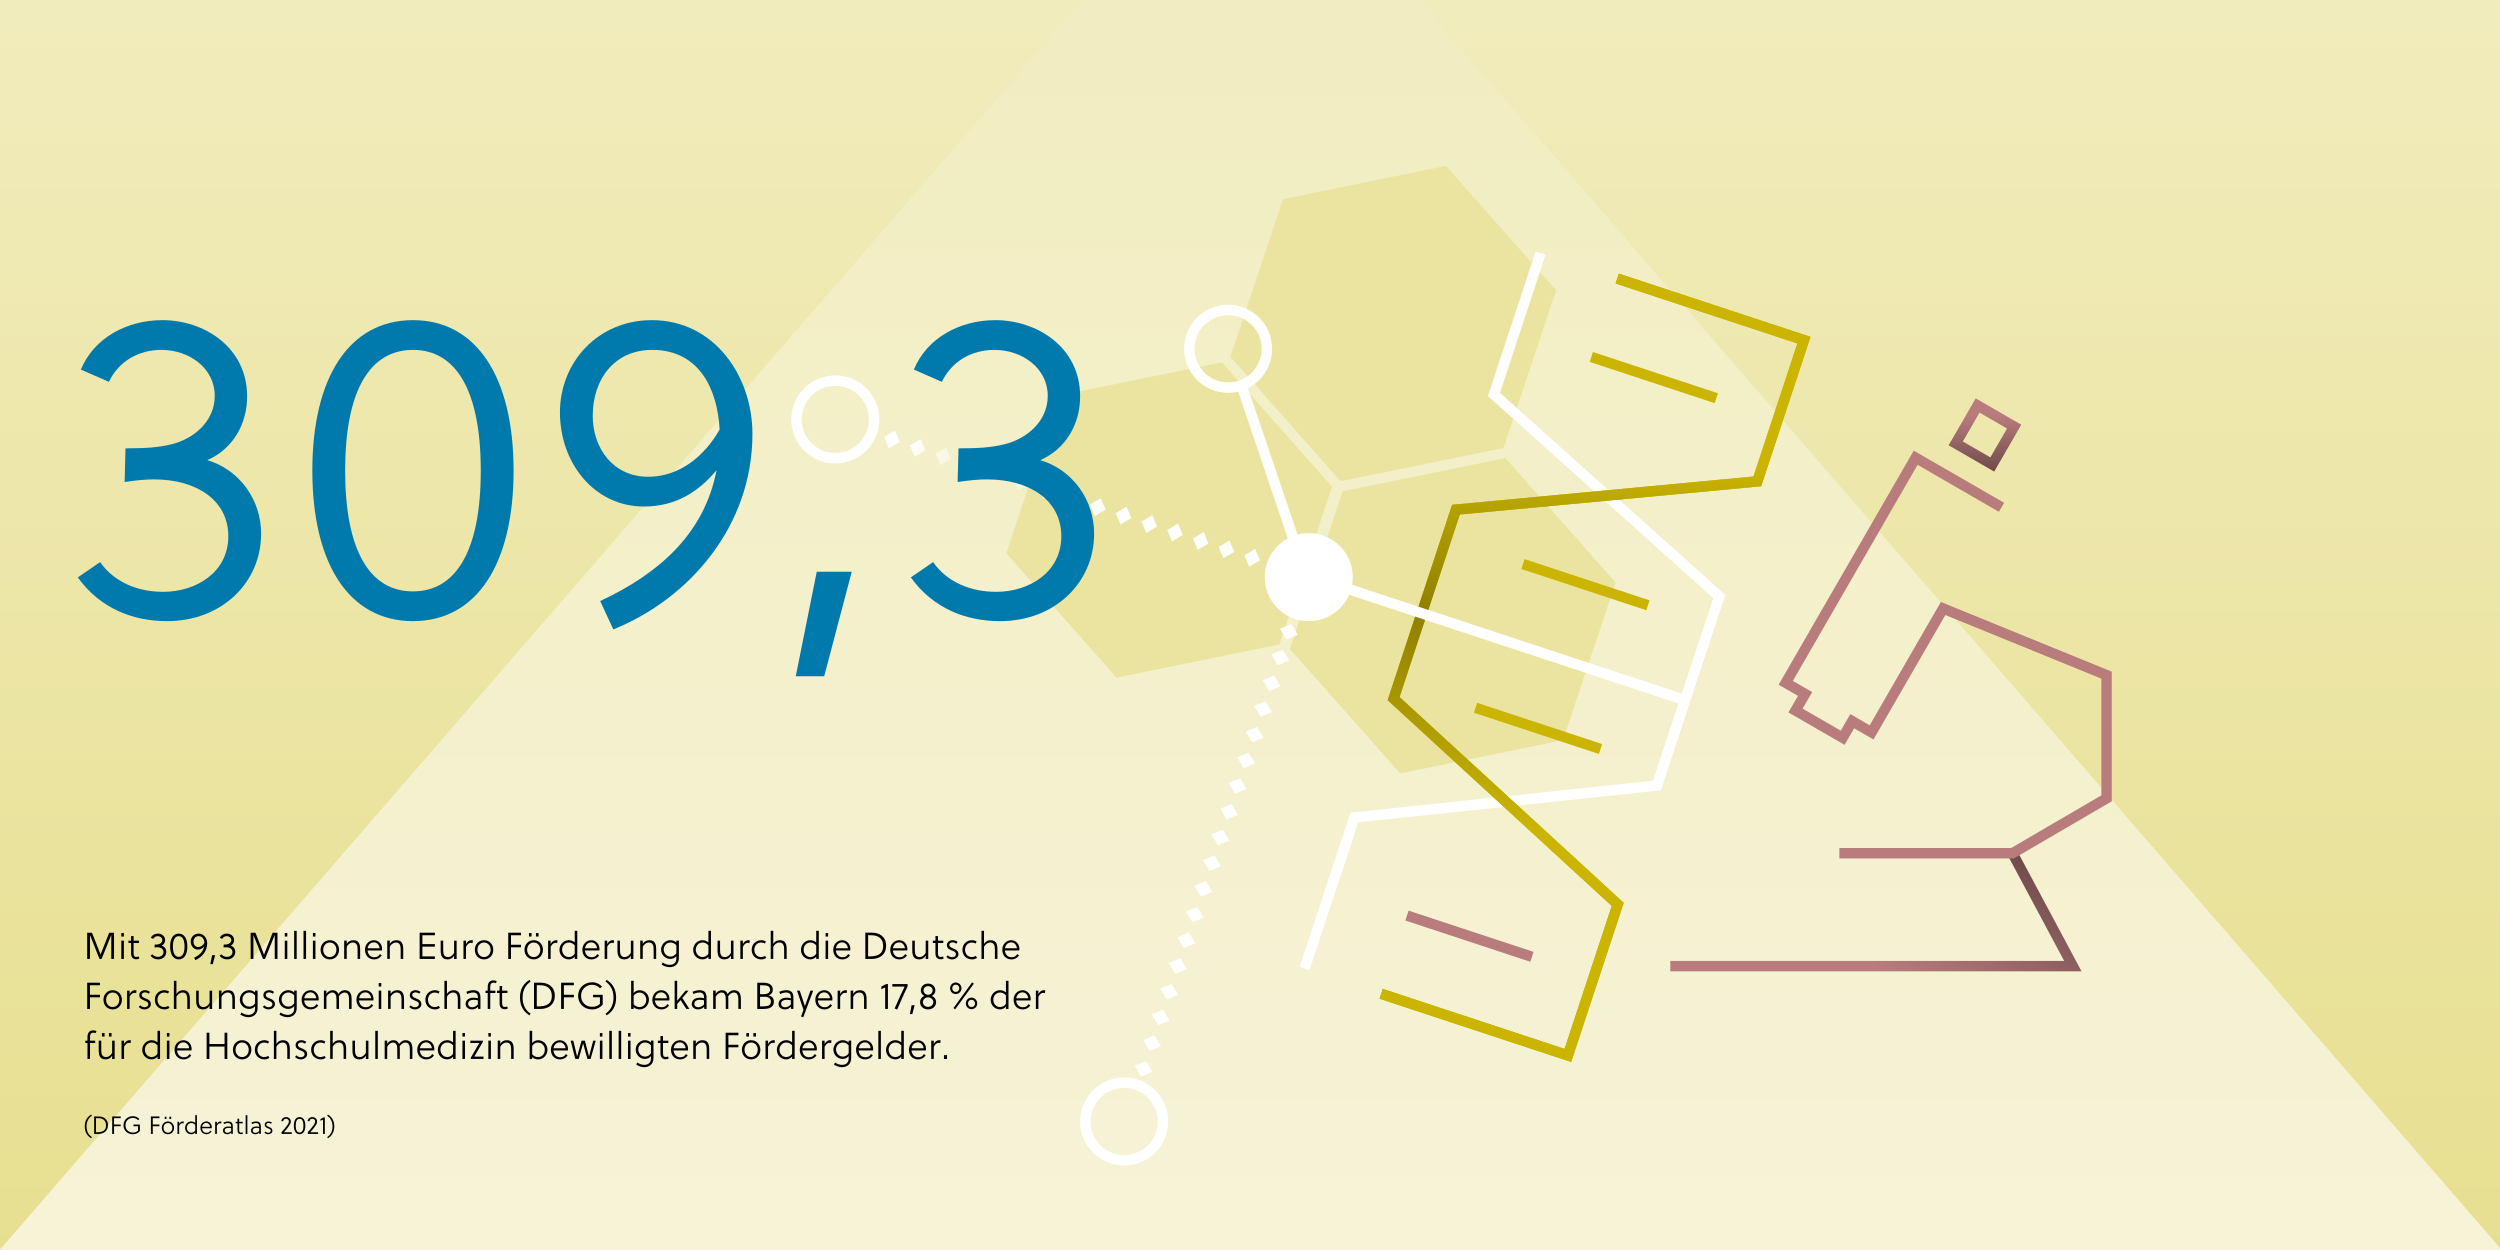 <?xml version="1.0" encoding="UTF-8"?>
<svg xmlns="http://www.w3.org/2000/svg" xmlns:xlink="http://www.w3.org/1999/xlink" viewBox="0 0 1200 600">
  <rect x="0" y="0" width="1200" height="600" fill="#333333" stroke="none"/>
  <defs>
    <style>
      .cls-1, .cls-2, .cls-3, .cls-4, .cls-5, .cls-6, .cls-7, .cls-8 {
        fill: none;
      }

      .cls-9, .cls-10 {
        fill: #fff;
      }

      .cls-9, .cls-2 {
        stroke: #fff;
      }

      .cls-9, .cls-2, .cls-3, .cls-4, .cls-5, .cls-6, .cls-7, .cls-8 {
        stroke-miterlimit: 10;
        stroke-width: 5px;
      }

      .cls-11, .cls-12 {
        clip-rule: evenodd;
      }

      .cls-11, .cls-13, .cls-14 {
        fill: #b97c7d;
      }

      .cls-12, .cls-15, .cls-16 {
        fill: #6f4a4b;
      }

      .cls-17 {
        clip-path: url(#clippath);
      }

      .cls-18 {
        fill: url(#Unbenannter_Verlauf_63-3);
      }

      .cls-19 {
        fill: url(#Unbenannter_Verlauf_63-2);
      }

      .cls-20 {
        fill: #007aac;
      }

      .cls-21 {
        fill: #ebe4a1;
      }

      .cls-3 {
        stroke: #b97c7d;
      }

      .cls-4 {
        stroke: #cbb500;
      }

      .cls-22 {
        clip-path: url(#clippath-1);
      }

      .cls-23 {
        clip-path: url(#clippath-3);
      }

      .cls-24 {
        clip-path: url(#clippath-2);
      }

      .cls-25 {
        clip-path: url(#clippath-7);
      }

      .cls-26 {
        clip-path: url(#clippath-5);
      }

      .cls-27 {
        clip-path: url(#clippath-9);
      }

      .cls-28 {
        clip-path: url(#clippath-13);
      }

      .cls-29 {
        clip-path: url(#clippath-15);
      }

      .cls-30 {
        clip-path: url(#clippath-17);
      }

      .cls-31 {
        clip-path: url(#clippath-11);
      }

      .cls-5 {
        stroke: url(#Unbenannter_Verlauf_30);
      }

      .cls-6 {
        stroke: url(#Unbenannter_Verlauf_28);
      }

      .cls-7 {
        stroke: url(#Unbenannter_Verlauf_29);
      }

      .cls-32 {
        fill: url(#Unbenannter_Verlauf_52);
      }

      .cls-33 {
        fill: url(#Unbenannter_Verlauf_63);
      }

      .cls-16, .cls-14 {
        fill-rule: evenodd;
      }

      .cls-34 {
        fill: url(#Unbenannter_Verlauf_6);
      }

      .cls-8 {
        stroke: url(#Unbenannter_Verlauf_28-2);
      }
    </style>
    <linearGradient id="Unbenannter_Verlauf_52" data-name="Unbenannter Verlauf 52" x1="600" y1="0" x2="600" y2="600" gradientUnits="userSpaceOnUse">
      <stop offset="0" stop-color="#f1ecbc"/>
      <stop offset="1" stop-color="#e7df90"/>
    </linearGradient>
    <clipPath id="clippath">
      <rect class="cls-1" width="1200" height="600"/>
    </clipPath>
    <linearGradient id="Unbenannter_Verlauf_63" data-name="Unbenannter Verlauf 63" x1="589.7" y1="2534.21" x2="589.7" y2="-93.15" gradientUnits="userSpaceOnUse">
      <stop offset=".73" stop-color="#f6f3d8"/>
      <stop offset="1" stop-color="#f1ecbc"/>
    </linearGradient>
    <clipPath id="clippath-1">
      <rect class="cls-1" x="-1231.65" y="3.66" width="1200" height="600"/>
    </clipPath>
    <linearGradient id="Unbenannter_Verlauf_63-2" data-name="Unbenannter Verlauf 63" x1="-656.2" y1="2518.44" x2="-656.2" y2="-108.92" xlink:href="#Unbenannter_Verlauf_63"/>
    <clipPath id="clippath-2">
      <rect class="cls-1" x="1237.03" y="3.78" width="1200" height="600"/>
    </clipPath>
    <linearGradient id="Unbenannter_Verlauf_63-3" data-name="Unbenannter Verlauf 63" x1="1826.73" y1="2537.99" x2="1826.73" y2="-89.37" xlink:href="#Unbenannter_Verlauf_63"/>
    <linearGradient id="Unbenannter_Verlauf_29" data-name="Unbenannter Verlauf 29" x1="874.7" y1="508.36" x2="941.37" y2="392.88" gradientUnits="userSpaceOnUse">
      <stop offset=".38" stop-color="#b97c7d"/>
      <stop offset="1" stop-color="#6f4a4b"/>
    </linearGradient>
    <linearGradient id="Unbenannter_Verlauf_30" data-name="Unbenannter Verlauf 30" x1="952.78" y1="191.23" x2="952.78" y2="226.38" gradientTransform="translate(1882.31 -86.75) rotate(150)" gradientUnits="userSpaceOnUse">
      <stop offset=".23" stop-color="#b97c7d"/>
      <stop offset="1" stop-color="#6f4a4b"/>
    </linearGradient>
    <linearGradient id="Unbenannter_Verlauf_28" data-name="Unbenannter Verlauf 28" x1="633.91" y1="515.31" x2="633.91" y2="304.39" gradientTransform="translate(118.85 -52.91) rotate(4.14)" gradientUnits="userSpaceOnUse">
      <stop offset=".52" stop-color="#cbb500"/>
      <stop offset="1" stop-color="#8e7f00"/>
    </linearGradient>
    <linearGradient id="Unbenannter_Verlauf_28-2" data-name="Unbenannter Verlauf 28" x1="674.34" y1="136.2" x2="674.34" y2="305.61" xlink:href="#Unbenannter_Verlauf_28"/>
    <clipPath id="clippath-3">
      <path class="cls-12" d="m-2221.37,10303.5c0,3.87-3.15,7.02-7.02,7.02s-7.03-3.15-7.03-7.02,3.15-7.03,7.03-7.03,7.02,3.15,7.02,7.03"/>
    </clipPath>
    <clipPath id="clippath-5">
      <path class="cls-11" d="m-2258.63,10303.5c0,3.87-3.15,7.02-7.02,7.02s-7.03-3.15-7.03-7.02,3.15-7.03,7.03-7.03,7.02,3.15,7.02,7.03"/>
    </clipPath>
    <clipPath id="clippath-7">
      <path class="cls-12" d="m-2379.77,10431.82c0,3.87-3.15,7.02-7.02,7.02s-7.03-3.15-7.03-7.02,3.15-7.03,7.03-7.03,7.02,3.15,7.02,7.03"/>
    </clipPath>
    <clipPath id="clippath-9">
      <path class="cls-11" d="m-2417.03,10431.82c0,3.87-3.15,7.02-7.02,7.02s-7.03-3.15-7.03-7.02,3.15-7.03,7.03-7.03,7.02,3.15,7.02,7.03"/>
    </clipPath>
    <clipPath id="clippath-11">
      <path class="cls-12" d="m1949.05,454.09c0,3.3-2.68,5.98-5.98,5.98s-5.98-2.68-5.98-5.98,2.68-5.98,5.98-5.98,5.98,2.68,5.98,5.98"/>
    </clipPath>
    <clipPath id="clippath-13">
      <path class="cls-11" d="m1917.32,454.09c0,3.3-2.68,5.98-5.98,5.98s-5.98-2.68-5.98-5.98,2.68-5.98,5.98-5.98,5.98,2.68,5.98,5.98"/>
    </clipPath>
    <clipPath id="clippath-15">
      <path class="cls-12" d="m-695.33,254.03c0,2.96-2.4,5.36-5.36,5.36s-5.37-2.4-5.37-5.36,2.41-5.36,5.37-5.36,5.36,2.4,5.36,5.36"/>
    </clipPath>
    <clipPath id="clippath-17">
      <path class="cls-11" d="m-723.78,254.03c0,2.96-2.4,5.36-5.36,5.36s-5.37-2.4-5.37-5.36,2.41-5.36,5.37-5.36,5.36,2.4,5.36,5.36"/>
    </clipPath>
    <linearGradient id="Unbenannter_Verlauf_6" data-name="Unbenannter Verlauf 6" x1="424.42" y1="239.37" x2="604.76" y2="239.37" gradientUnits="userSpaceOnUse">
      <stop offset=".06" stop-color="#fff"/>
      <stop offset=".27" stop-color="#fff" stop-opacity="0"/>
      <stop offset=".49" stop-color="#fff"/>
    </linearGradient>
  </defs>
  <g id="Ebene_4" data-name="Ebene 4">
    <rect class="cls-32" width="1200" height="600"/>
    <g class="cls-17">
      <polygon class="cls-33" points="1727.82 1208.23 600.35 -93.15 -548.41 1232.79 579.06 2534.21 1727.82 1208.23"/>
    </g>
    <g class="cls-22">
      <polygon class="cls-19" points="481.92 1192.46 -645.55 -108.92 -1794.31 1217.02 -666.84 2518.44 481.92 1192.46"/>
    </g>
    <g class="cls-24">
      <polygon class="cls-18" points="2964.85 1212.01 1837.38 -89.37 688.61 1236.57 1816.08 2537.99 2964.85 1212.01"/>
    </g>
  </g>
  <g id="Hintergrund">
    <polygon class="cls-21" points="722.61 219.88 644.42 235.82 619.14 311.51 672.04 371.25 750.23 355.3 775.51 279.62 722.61 219.88"/>
    <polygon class="cls-21" points="694.06 79.6 615.87 95.55 590.59 171.24 643.49 230.98 721.68 215.03 746.96 139.34 694.06 79.6"/>
    <polygon class="cls-21" points="586.5 173.91 508.31 189.85 483.03 265.54 535.93 325.28 614.12 309.33 639.4 233.65 586.5 173.91"/>
  </g>
  <g id="Illu">
    <polyline class="cls-2" points="739.47 121.56 717.1 189.35 825.27 286.35 795.34 377.05 650.1 392.39 626.17 464.89"/>
    <polyline class="cls-4" points="776.25 133.7 865.89 163.28 843.51 231.07 698.86 244.63 668.93 335.34 776.51 434.1 752.58 506.61 662.94 477.03"/>
    <line class="cls-4" x1="823.82" y1="191.14" x2="763.83" y2="171.34"/>
    <line class="cls-3" x1="735.33" y1="459.28" x2="675.34" y2="439.48"/>
    <line class="cls-4" x1="791.01" y1="290.55" x2="731.02" y2="270.75"/>
    <line class="cls-4" x1="768.25" y1="359.53" x2="708.25" y2="339.74"/>
    <polyline class="cls-7" points="966 409.55 994.98 463.75 801.75 463.75"/>
    <rect class="cls-5" x="942.65" y="198.31" width="20.26" height="21" transform="translate(1673.5 866.02) rotate(-150)"/>
    <polyline class="cls-3" points="882.9 409.55 966 409.55 1011.16 383.19 1011.16 324.08 932.69 292.08 898.36 351.54 889.07 346.18 884.49 354.12 861.85 341.06 866.44 333.11 857.15 327.75 919.52 219.72 960.73 243.51"/>
    <polyline class="cls-6" points="682.65 293.73 668.93 335.34 776.51 434.1 752.58 506.61 662.94 477.03"/>
    <polyline class="cls-8" points="776.25 133.7 865.89 163.28 843.51 231.07 698.86 244.63 682.65 293.73"/>
    <line class="cls-2" x1="809.82" y1="336.41" x2="627.3" y2="276.17"/>
    <circle class="cls-2" cx="400.94" cy="201.33" r="18.63"/>
    <circle class="cls-2" cx="589.49" cy="167.42" r="18.63"/>
    <circle class="cls-2" cx="539.61" cy="538.31" r="18.63"/>
    <circle class="cls-9" cx="628.2" cy="277.04" r="18.63"/>
    <line class="cls-2" x1="626.41" y1="275.07" x2="595.91" y2="184.86"/>
    <g>
      <g>
        <path class="cls-16" d="m-2221.37,10303.5c0,3.87-3.15,7.02-7.02,7.02s-7.03-3.15-7.03-7.02,3.15-7.03,7.03-7.03,7.02,3.15,7.02,7.03"/>
        <g class="cls-23">
          <rect class="cls-15" x="-3602.15" y="-5034.71" width="4570.76" height="20631.91"/>
        </g>
      </g>
      <g>
        <path class="cls-14" d="m-2258.63,10303.5c0,3.87-3.15,7.02-7.02,7.02s-7.03-3.15-7.03-7.02,3.15-7.03,7.03-7.03,7.02,3.15,7.02,7.03"/>
        <g class="cls-26">
          <rect class="cls-13" x="-3639.41" y="-5034.71" width="4570.76" height="20631.91"/>
        </g>
      </g>
    </g>
    <g>
      <g>
        <path class="cls-16" d="m-2379.77,10431.82c0,3.87-3.15,7.02-7.02,7.02s-7.03-3.15-7.03-7.02,3.15-7.03,7.03-7.03,7.02,3.15,7.02,7.03"/>
        <g class="cls-25">
          <rect class="cls-15" x="-3760.55" y="-4906.39" width="4570.76" height="20631.91"/>
        </g>
      </g>
      <g>
        <path class="cls-14" d="m-2417.03,10431.82c0,3.87-3.15,7.02-7.02,7.02s-7.03-3.15-7.03-7.02,3.15-7.03,7.03-7.03,7.02,3.15,7.02,7.03"/>
        <g class="cls-27">
          <rect class="cls-13" x="-3797.81" y="-4906.39" width="4570.76" height="20631.91"/>
        </g>
      </g>
    </g>
    <g>
      <g>
        <path class="cls-16" d="m1949.05,454.09c0,3.3-2.68,5.98-5.98,5.98s-5.98-2.68-5.98-5.98,2.68-5.98,5.98-5.98,5.98,2.68,5.98,5.98"/>
        <g class="cls-31">
          <rect class="cls-15" x="773.25" y="-12607.12" width="3892.22" height="17569.05"/>
        </g>
      </g>
      <g>
        <path class="cls-14" d="m1917.32,454.09c0,3.3-2.68,5.98-5.98,5.98s-5.98-2.68-5.98-5.98,2.68-5.98,5.98-5.98,5.98,2.68,5.98,5.98"/>
        <g class="cls-28">
          <rect class="cls-13" x="741.52" y="-12607.12" width="3892.22" height="17569.05"/>
        </g>
      </g>
    </g>
    <g>
      <path class="cls-16" d="m-695.33,254.03c0,2.96-2.4,5.36-5.36,5.36s-5.37-2.4-5.37-5.36,2.41-5.36,5.37-5.36,5.36,2.4,5.36,5.36"/>
      <g class="cls-29">
        <rect class="cls-15" x="-1749.49" y="-11455.89" width="3489.54" height="15751.38"/>
      </g>
    </g>
    <g>
      <path class="cls-14" d="m-723.78,254.03c0,2.96-2.4,5.36-5.36,5.36s-5.37-2.4-5.37-5.36,2.41-5.36,5.37-5.36,5.36,2.4,5.36,5.36"/>
      <g class="cls-30">
        <rect class="cls-13" x="-1777.93" y="-11455.89" width="3489.54" height="15751.38"/>
      </g>
    </g>
  </g>
  <g id="Illu2">
    <path class="cls-34" d="m599.61,272.03l-2.28-5.44,5.16-3.09,2.28,5.44-5.16,3.09Zm-7.19-7.14l-2.28-5.44-5.16,3.09,2.28,5.44,5.16-3.09Zm-12.35-4.06l-2.28-5.44-5.16,3.09,2.28,5.44,5.16-3.09Zm-12.35-4.06l-2.28-5.44-5.16,3.09,2.28,5.44,5.16-3.09Zm-12.35-4.06l-2.28-5.44-5.16,3.09,2.28,5.44,5.16-3.09Zm-12.35-4.06l-2.28-5.44-5.16,3.09,2.28,5.44,5.16-3.09Zm-12.35-4.06l-2.28-5.44-5.16,3.09,2.28,5.44,5.16-3.09Zm-12.35-4.06l-2.28-5.44-5.16,3.09,2.28,5.44,5.16-3.09Zm-12.35-4.06l-2.28-5.44-5.16,3.09,2.28,5.44,5.16-3.09Zm-12.35-4.06l-2.28-5.44-5.16,3.09,2.28,5.44,5.16-3.09Zm-12.35-4.06l-2.28-5.44-5.16,3.09,2.28,5.44,5.16-3.09Zm-12.35-4.06l-2.28-5.44-5.16,3.09,2.28,5.44,5.16-3.09Zm-12.35-4.06l-2.28-5.44-5.16,3.09,2.28,5.44,5.16-3.09Zm-12.35-4.06l-2.28-5.44-5.16,3.09,2.28,5.44,5.16-3.09Zm-12.35-4.06l-2.28-5.44-5.16,3.09,2.28,5.44,5.16-3.09Z"/>
    <path class="cls-10" d="m622.88,304.72l-5.45,2.26-3.07-5.17,5.45-2.26,3.07,5.17Zm-7.17,7.17l-5.45,2.26,3.07,5.17,5.45-2.26-3.07-5.17Zm-4.1,12.34l-5.45,2.26,3.07,5.17,5.45-2.26-3.07-5.17Zm-4.1,12.34l-5.45,2.26,3.07,5.17,5.45-2.26-3.07-5.17Zm-4.1,12.34l-5.45,2.26,3.07,5.17,5.45-2.26-3.07-5.17Zm-4.1,12.34l-5.45,2.26,3.07,5.17,5.45-2.26-3.07-5.17Zm-4.1,12.34l-5.45,2.26,3.07,5.17,5.45-2.26-3.07-5.17Zm-4.1,12.34l-5.45,2.26,3.07,5.17,5.45-2.26-3.07-5.17Zm-4.1,12.34l-5.45,2.26,3.07,5.17,5.45-2.26-3.07-5.17Zm-4.1,12.34l-5.45,2.26,3.07,5.17,5.45-2.26-3.07-5.17Zm-4.1,12.34l-5.45,2.26,3.07,5.17,5.45-2.26-3.07-5.17Zm-4.1,12.34l-5.45,2.26,3.07,5.17,5.45-2.26-3.07-5.17Zm-4.1,12.34l-5.45,2.26,3.07,5.17,5.45-2.26-3.07-5.17Zm-4.1,12.34l-5.45,2.26,3.07,5.17,5.45-2.26-3.07-5.17Zm-4.1,12.34l-5.45,2.26,3.07,5.17,5.45-2.26-3.07-5.17Zm-4.1,12.34l-5.45,2.26,3.07,5.17,5.45-2.26-3.07-5.17Zm-4.1,12.34l-5.45,2.26,3.07,5.17,5.45-2.26-3.07-5.17Zm-4.1,12.34l-5.45,2.26,3.07,5.17,5.45-2.26-3.07-5.17Z"/>
  </g>
  <g id="Text">
    <g>
      <path d="m54.74,460.3h-1.33v-11.52l-4.65,11.52h-.99l-4.59-11.49v11.49h-1.33v-12.6h2.3l4.12,10.48,4.14-10.48h2.32v12.6Z"/>
      <path d="m58.23,449.55v-1.69h1.22v1.69h-1.22Zm0,10.75v-8.79h1.22v8.79h-1.22Z"/>
      <path d="m64.13,452.63v4.84c0,1.58.54,1.87,1.35,1.87.32,0,.68-.09,1.08-.23l.31.97c-.4.22-.88.38-1.4.38-1.71,0-2.56-1.03-2.56-2.84v-4.99h-1.24v-1.12h1.24v-2.2h1.22v2.2h2.56v1.12h-2.56Z"/>
      <path d="m74.25,453.4c.86,0,1.33-.04,1.87-.16.92-.22,1.8-.94,1.8-2,0-1.13-1.04-1.89-2.2-1.89-.92,0-1.75.45-2.16,1.31l-1.15-.5c.54-1.31,1.91-2.04,3.35-2.04,1.75,0,3.49,1.13,3.49,3.13,0,1.1-.54,2.14-1.64,2.63,1.33.4,2.21,1.64,2.21,3.03,0,2.02-1.62,3.6-3.87,3.6-1.4,0-2.75-.52-3.67-1.8l.92-.63c.58.83,1.55,1.22,2.59,1.22,1.37,0,2.68-.81,2.68-2.29s-1.3-2.34-3.06-2.34c-.36,0-.72.04-1.21.11l.04-1.39Z"/>
      <path d="m89.93,454.32c0,3.83-1.51,6.19-4.14,6.19s-4.14-2.36-4.14-6.19,1.51-6.19,4.14-6.19,4.14,2.36,4.14,6.19Zm-6.93,0c0,3.31,1.03,4.97,2.79,4.97s2.79-1.66,2.79-4.97-1.03-4.97-2.79-4.97-2.79,1.66-2.79,4.97Z"/>
      <path d="m97.99,454.3c-.74.88-1.67,1.5-2.99,1.5-2.05,0-3.46-1.8-3.46-3.87s1.57-3.8,3.78-3.8c2.57,0,4.14,2.3,4.14,4.68,0,3.78-2.57,6.77-5.73,8.05l-.54-1.17c2.43-1.13,4.29-2.77,4.79-5.38Zm-2.65-4.95c-1.53,0-2.45,1.17-2.45,2.72,0,1.31.83,2.5,2.29,2.5,1.26,0,2.3-.83,2.94-1.94-.09-1.67-.85-3.28-2.77-3.28Z"/>
      <path d="m102.13,462.78h-1.17l.86-4.3h1.44l-1.13,4.3Z"/>
      <path d="m107.37,453.4c.86,0,1.33-.04,1.87-.16.92-.22,1.8-.94,1.8-2,0-1.13-1.04-1.89-2.2-1.89-.92,0-1.75.45-2.16,1.31l-1.15-.5c.54-1.31,1.91-2.04,3.35-2.04,1.75,0,3.49,1.13,3.49,3.13,0,1.1-.54,2.14-1.64,2.63,1.33.4,2.21,1.64,2.21,3.03,0,2.02-1.62,3.6-3.87,3.6-1.4,0-2.75-.52-3.67-1.8l.92-.63c.58.83,1.55,1.22,2.59,1.22,1.37,0,2.68-.81,2.68-2.29s-1.3-2.34-3.06-2.34c-.36,0-.72.04-1.21.11l.04-1.39Z"/>
      <path d="m133.2,460.3h-1.33v-11.52l-4.65,11.52h-.99l-4.59-11.49v11.49h-1.33v-12.6h2.3l4.12,10.48,4.14-10.48h2.32v12.6Z"/>
      <path d="m136.69,449.55v-1.69h1.22v1.69h-1.22Zm0,10.75v-8.79h1.22v8.79h-1.22Z"/>
      <path d="m142.41,460.3h-1.22v-13.5h1.22v13.5Z"/>
      <path d="m146.91,460.3h-1.22v-13.5h1.22v13.5Z"/>
      <path d="m150.19,449.55v-1.69h1.22v1.69h-1.22Zm0,10.75v-8.79h1.22v8.79h-1.22Z"/>
      <path d="m162.74,455.9c0,2.56-1.82,4.61-4.43,4.61s-4.43-2.05-4.43-4.61,1.82-4.61,4.43-4.61,4.43,2.05,4.43,4.61Zm-4.43-3.49c-1.96,0-3.17,1.66-3.17,3.49s1.21,3.49,3.17,3.49,3.17-1.66,3.17-3.49-1.21-3.49-3.17-3.49Z"/>
      <path d="m166.43,451.51v1.55c.7-1.17,1.78-1.76,3.13-1.76,2.5,0,3.31,1.6,3.31,4.25v4.75h-1.22v-4.56c0-1.66-.31-3.33-2.27-3.33-1.31,0-2.38.94-2.95,2.05v5.83h-1.22v-8.79h1.22Z"/>
      <path d="m176.43,456.21c.11,1.69,1.22,3.26,3.13,3.26,1.17,0,2.16-.32,2.79-1.51l.86.56c-.7,1.31-2.23,2-3.57,2-2.88,0-4.45-2.09-4.45-4.66s1.91-4.56,4.3-4.56c2.27,0,3.91,1.93,3.91,4.11,0,.29-.04.65-.05.81h-6.93Zm3.08-3.87c-1.69,0-2.79,1.19-3.04,2.83h5.74c-.07-1.48-1.21-2.83-2.7-2.83Z"/>
      <path d="m187.11,451.51v1.55c.7-1.17,1.78-1.76,3.13-1.76,2.5,0,3.31,1.6,3.31,4.25v4.75h-1.22v-4.56c0-1.66-.31-3.33-2.27-3.33-1.31,0-2.38.94-2.95,2.05v5.83h-1.22v-8.79h1.22Z"/>
      <path d="m201.42,460.3v-12.6h7.33v1.22h-6v4.25h6v1.22h-6v4.68h6v1.22h-7.33Z"/>
      <path d="m217.96,460.3v-1.55c-.7,1.17-1.78,1.76-3.13,1.76-2.5,0-3.31-1.6-3.31-4.25v-4.75h1.22v4.56c0,1.66.31,3.33,2.27,3.33,1.31,0,2.38-.94,2.95-2.05v-5.83h1.22v8.79h-1.22Z"/>
      <path d="m223.68,453.17c.49-.97,1.33-1.87,2.56-1.87.23,0,.49.02.74.07l-.16,1.35c-.27-.13-.49-.16-.83-.16-1.01,0-1.67.76-2.3,1.87v5.87h-1.22v-8.79h1.22v1.66Z"/>
      <path d="m236.77,455.9c0,2.56-1.82,4.61-4.43,4.61s-4.43-2.05-4.43-4.61,1.82-4.61,4.43-4.61,4.43,2.05,4.43,4.61Zm-4.43-3.49c-1.96,0-3.17,1.66-3.17,3.49s1.21,3.49,3.17,3.49,3.17-1.66,3.17-3.49-1.21-3.49-3.17-3.49Z"/>
      <path d="m245.28,454.72v5.58h-1.33v-12.6h6.12v1.22h-4.79v4.57h4.79v1.22h-4.79Z"/>
      <path d="m260.62,455.9c0,2.56-1.82,4.61-4.43,4.61s-4.43-2.05-4.43-4.61,1.82-4.61,4.43-4.61,4.43,2.05,4.43,4.61Zm-4.43-3.49c-1.96,0-3.17,1.66-3.17,3.49s1.21,3.49,3.17,3.49,3.17-1.66,3.17-3.49-1.21-3.49-3.17-3.49Zm-2.29-2.86v-1.69h1.26v1.69h-1.26Zm3.35,0v-1.69h1.26v1.69h-1.26Z"/>
      <path d="m264.31,453.17c.49-.97,1.33-1.87,2.56-1.87.23,0,.49.02.74.07l-.16,1.35c-.27-.13-.49-.16-.83-.16-1.01,0-1.67.76-2.3,1.87v5.87h-1.22v-8.79h1.22v1.66Z"/>
      <path d="m275.87,459.16c-.67.88-1.75,1.35-2.83,1.35-2.57,0-4.5-2.07-4.5-4.57s1.94-4.65,4.52-4.65c.99,0,2.05.38,2.81,1.08v-5.58h1.22v13.5h-1.22v-1.13Zm0-5.37c-.65-.85-1.78-1.39-2.79-1.39-1.91,0-3.28,1.58-3.28,3.46s1.35,3.53,3.28,3.53c1.08,0,2.29-.63,2.79-1.66v-3.94Z"/>
      <path d="m280.78,456.21c.11,1.69,1.22,3.26,3.13,3.26,1.17,0,2.16-.32,2.79-1.51l.86.56c-.7,1.31-2.23,2-3.57,2-2.88,0-4.45-2.09-4.45-4.66s1.91-4.56,4.3-4.56c2.27,0,3.91,1.93,3.91,4.11,0,.29-.04.65-.05.81h-6.93Zm3.08-3.87c-1.69,0-2.79,1.19-3.04,2.83h5.74c-.07-1.48-1.21-2.83-2.7-2.83Z"/>
      <path d="m291.45,453.17c.49-.97,1.33-1.87,2.56-1.87.23,0,.49.02.74.07l-.16,1.35c-.27-.13-.49-.16-.83-.16-1.01,0-1.67.76-2.3,1.87v5.87h-1.22v-8.79h1.22v1.66Z"/>
      <path d="m302.81,460.3v-1.55c-.7,1.17-1.78,1.76-3.13,1.76-2.5,0-3.31-1.6-3.31-4.25v-4.75h1.22v4.56c0,1.66.31,3.33,2.27,3.33,1.31,0,2.38-.94,2.95-2.05v-5.83h1.22v8.79h-1.22Z"/>
      <path d="m308.53,451.51v1.55c.7-1.17,1.78-1.76,3.13-1.76,2.5,0,3.31,1.6,3.31,4.25v4.75h-1.22v-4.56c0-1.66-.31-3.33-2.27-3.33-1.31,0-2.38.94-2.95,2.05v5.83h-1.22v-8.79h1.22Z"/>
      <path d="m325.87,459.79c0,3.1-2.09,4.46-4.43,4.46-1.35,0-2.75-.5-3.85-1.24l.5-1.03c.77.61,2.07,1.15,3.33,1.15,1.66,0,3.22-.81,3.22-2.97v-1.22c-.67.88-1.75,1.35-2.83,1.35-2.57,0-4.5-2.07-4.5-4.46s1.94-4.54,4.52-4.54c.99,0,2.05.38,2.81,1.08v-.87h1.22v8.28Zm-1.22-6c-.65-.85-1.78-1.39-2.79-1.39-1.91,0-3.28,1.58-3.28,3.35s1.35,3.42,3.28,3.42c1.08,0,2.29-.63,2.79-1.66v-3.73Z"/>
      <path d="m340.04,459.16c-.67.88-1.75,1.35-2.83,1.35-2.57,0-4.5-2.07-4.5-4.57s1.94-4.65,4.52-4.65c.99,0,2.05.38,2.81,1.08v-5.58h1.22v13.5h-1.22v-1.13Zm0-5.37c-.65-.85-1.78-1.39-2.79-1.39-1.91,0-3.28,1.58-3.28,3.46s1.35,3.53,3.28,3.53c1.08,0,2.29-.63,2.79-1.66v-3.94Z"/>
      <path d="m350.85,460.3v-1.55c-.7,1.17-1.78,1.76-3.13,1.76-2.5,0-3.31-1.6-3.31-4.25v-4.75h1.22v4.56c0,1.66.31,3.33,2.27,3.33,1.31,0,2.38-.94,2.95-2.05v-5.83h1.22v8.79h-1.22Z"/>
      <path d="m356.58,453.17c.49-.97,1.33-1.87,2.56-1.87.23,0,.49.02.74.07l-.16,1.35c-.27-.13-.49-.16-.83-.16-1.01,0-1.67.76-2.3,1.87v5.87h-1.22v-8.79h1.22v1.66Z"/>
      <path d="m367.85,459.76c-.72.49-1.48.76-2.39.76-2.74,0-4.65-1.98-4.65-4.61s1.93-4.61,4.61-4.61c.81,0,1.57.23,2.2.59l-.45,1.03c-.49-.32-1.24-.5-1.84-.5-2,0-3.26,1.6-3.26,3.49s1.26,3.49,3.3,3.49c.56,0,1.42-.25,1.85-.58l.63.94Z"/>
      <path d="m371.17,453.06c.7-1.17,1.78-1.76,3.13-1.76,2.5,0,3.31,1.6,3.31,4.25v4.75h-1.22v-4.56c0-1.66-.31-3.33-2.27-3.33-1.31,0-2.38.94-2.95,2.05v5.83h-1.22v-13.5h1.22v6.27Z"/>
      <path d="m391.79,459.16c-.67.88-1.75,1.35-2.83,1.35-2.57,0-4.5-2.07-4.5-4.57s1.94-4.65,4.52-4.65c.99,0,2.05.38,2.81,1.08v-5.58h1.22v13.5h-1.22v-1.13Zm0-5.37c-.65-.85-1.78-1.39-2.79-1.39-1.91,0-3.28,1.58-3.28,3.46s1.35,3.53,3.28,3.53c1.08,0,2.29-.63,2.79-1.66v-3.94Z"/>
      <path d="m396.28,449.55v-1.69h1.22v1.69h-1.22Zm0,10.75v-8.79h1.22v8.79h-1.22Z"/>
      <path d="m401.2,456.21c.11,1.69,1.22,3.26,3.13,3.26,1.17,0,2.16-.32,2.79-1.51l.86.56c-.7,1.31-2.23,2-3.57,2-2.88,0-4.45-2.09-4.45-4.66s1.91-4.56,4.3-4.56c2.27,0,3.91,1.93,3.91,4.11,0,.29-.04.65-.05.81h-6.93Zm3.08-3.87c-1.69,0-2.79,1.19-3.04,2.83h5.74c-.07-1.48-1.21-2.83-2.7-2.83Z"/>
      <path d="m415.36,447.69h3.28c3.19,0,6.7,1.69,6.7,6.25s-3.49,6.36-6.88,6.36h-3.1v-12.6Zm2.07,11.38c3.89,0,6.48-1.17,6.48-4.97,0-3.4-2.07-5.19-5.62-5.19h-1.6v10.15h.74Z"/>
      <path d="m428.56,456.21c.11,1.69,1.22,3.26,3.13,3.26,1.17,0,2.16-.32,2.79-1.51l.86.56c-.7,1.31-2.23,2-3.57,2-2.88,0-4.45-2.09-4.45-4.66s1.91-4.56,4.3-4.56c2.27,0,3.91,1.93,3.91,4.11,0,.29-.04.65-.05.81h-6.93Zm3.08-3.87c-1.69,0-2.79,1.19-3.04,2.83h5.74c-.07-1.48-1.21-2.83-2.7-2.83Z"/>
      <path d="m444.33,460.3v-1.55c-.7,1.17-1.78,1.76-3.13,1.76-2.5,0-3.31-1.6-3.31-4.25v-4.75h1.22v4.56c0,1.66.31,3.33,2.27,3.33,1.31,0,2.38-.94,2.95-2.05v-5.83h1.22v8.79h-1.22Z"/>
      <path d="m450.23,452.63v4.84c0,1.58.54,1.87,1.35,1.87.32,0,.68-.09,1.08-.23l.31.97c-.4.22-.88.38-1.4.38-1.71,0-2.56-1.03-2.56-2.84v-4.99h-1.24v-1.12h1.24v-2.2h1.22v2.2h2.56v1.12h-2.56Z"/>
      <path d="m459,452.97c-.49-.38-1.13-.63-1.78-.63-.68,0-1.55.38-1.55,1.21,0,1.04,1.13,1.39,2.25,1.85,1.08.45,2.14,1.06,2.14,2.63s-1.62,2.48-3.1,2.48c-.99,0-2-.4-2.72-1.19l.74-.77c.52.56,1.19.92,2.02.92s1.84-.45,1.84-1.46-.94-1.37-1.93-1.76c-1.15-.47-2.4-.99-2.4-2.59,0-1.51,1.26-2.36,2.74-2.36.92,0,1.73.29,2.41.85l-.67.83Z"/>
      <path d="m469,459.76c-.72.49-1.48.76-2.39.76-2.74,0-4.65-1.98-4.65-4.61s1.93-4.61,4.61-4.61c.81,0,1.57.23,2.2.59l-.45,1.03c-.49-.32-1.24-.5-1.84-.5-2,0-3.26,1.6-3.26,3.49s1.26,3.49,3.29,3.49c.56,0,1.42-.25,1.85-.58l.63.94Z"/>
      <path d="m472.33,453.06c.7-1.17,1.78-1.76,3.13-1.76,2.5,0,3.31,1.6,3.31,4.25v4.75h-1.22v-4.56c0-1.66-.31-3.33-2.27-3.33-1.31,0-2.38.94-2.95,2.05v5.83h-1.22v-13.5h1.22v6.27Z"/>
      <path d="m482.34,456.21c.11,1.69,1.22,3.26,3.13,3.26,1.17,0,2.16-.32,2.79-1.51l.86.56c-.7,1.31-2.23,2-3.57,2-2.88,0-4.45-2.09-4.45-4.66s1.91-4.56,4.3-4.56c2.27,0,3.91,1.93,3.91,4.11,0,.29-.04.65-.05.81h-6.93Zm3.08-3.87c-1.69,0-2.79,1.19-3.04,2.83h5.74c-.07-1.48-1.21-2.83-2.7-2.83Z"/>
      <path d="m43.18,478.72v5.58h-1.33v-12.6h6.12v1.22h-4.79v4.57h4.79v1.22h-4.79Z"/>
      <path d="m58.52,479.9c0,2.56-1.82,4.61-4.43,4.61s-4.43-2.05-4.43-4.61,1.82-4.61,4.43-4.61,4.43,2.05,4.43,4.61Zm-4.43-3.49c-1.96,0-3.17,1.66-3.17,3.49s1.21,3.49,3.17,3.49,3.17-1.66,3.17-3.49-1.21-3.49-3.17-3.49Z"/>
      <path d="m62.21,477.17c.49-.97,1.33-1.87,2.56-1.87.23,0,.49.02.74.07l-.16,1.35c-.27-.13-.49-.16-.83-.16-1.01,0-1.67.76-2.3,1.87v5.87h-1.22v-8.79h1.22v1.66Z"/>
      <path d="m71.35,476.97c-.49-.38-1.13-.63-1.78-.63-.68,0-1.55.38-1.55,1.21,0,1.04,1.13,1.39,2.25,1.85,1.08.45,2.14,1.06,2.14,2.63s-1.62,2.48-3.1,2.48c-.99,0-2-.4-2.72-1.19l.74-.77c.52.56,1.19.92,2.02.92s1.84-.45,1.84-1.46-.94-1.37-1.93-1.76c-1.15-.47-2.4-.99-2.4-2.59,0-1.51,1.26-2.36,2.74-2.36.92,0,1.73.29,2.41.85l-.67.83Z"/>
      <path d="m81.36,483.76c-.72.49-1.48.76-2.39.76-2.74,0-4.65-1.98-4.65-4.61s1.93-4.61,4.61-4.61c.81,0,1.57.23,2.2.59l-.45,1.03c-.49-.32-1.24-.5-1.84-.5-2,0-3.26,1.6-3.26,3.49s1.26,3.49,3.3,3.49c.56,0,1.42-.25,1.85-.58l.63.94Z"/>
      <path d="m84.69,477.06c.7-1.17,1.78-1.76,3.13-1.76,2.5,0,3.31,1.6,3.31,4.25v4.75h-1.22v-4.56c0-1.66-.31-3.33-2.27-3.33-1.31,0-2.38.94-2.95,2.05v5.83h-1.22v-13.5h1.22v6.27Z"/>
      <path d="m100.6,484.3v-1.55c-.7,1.17-1.78,1.76-3.13,1.76-2.5,0-3.31-1.6-3.31-4.25v-4.75h1.22v4.56c0,1.66.31,3.33,2.27,3.33,1.31,0,2.38-.94,2.95-2.05v-5.83h1.22v8.79h-1.22Z"/>
      <path d="m106.32,475.51v1.55c.7-1.17,1.78-1.76,3.13-1.76,2.5,0,3.31,1.6,3.31,4.25v4.75h-1.22v-4.56c0-1.66-.31-3.33-2.27-3.33-1.31,0-2.38.94-2.95,2.05v5.83h-1.22v-8.79h1.22Z"/>
      <path d="m123.66,483.79c0,3.1-2.09,4.46-4.43,4.46-1.35,0-2.75-.5-3.85-1.24l.5-1.03c.77.61,2.07,1.15,3.33,1.15,1.66,0,3.22-.81,3.22-2.97v-1.22c-.67.88-1.75,1.35-2.83,1.35-2.57,0-4.5-2.07-4.5-4.46s1.94-4.54,4.52-4.54c.99,0,2.05.38,2.81,1.08v-.87h1.22v8.28Zm-1.22-6c-.65-.85-1.78-1.39-2.79-1.39-1.91,0-3.28,1.58-3.28,3.35s1.35,3.42,3.28,3.42c1.08,0,2.29-.63,2.79-1.66v-3.73Z"/>
      <path d="m130.91,476.97c-.49-.38-1.13-.63-1.78-.63-.68,0-1.55.38-1.55,1.21,0,1.04,1.13,1.39,2.25,1.85,1.08.45,2.14,1.06,2.14,2.63s-1.62,2.48-3.1,2.48c-.99,0-2-.4-2.72-1.19l.74-.77c.52.56,1.19.92,2.02.92s1.84-.45,1.84-1.46-.94-1.37-1.93-1.76c-1.15-.47-2.4-.99-2.4-2.59,0-1.51,1.26-2.36,2.74-2.36.92,0,1.73.29,2.41.85l-.67.83Z"/>
      <path d="m142.43,483.79c0,3.1-2.09,4.46-4.43,4.46-1.35,0-2.75-.5-3.85-1.24l.5-1.03c.77.61,2.07,1.15,3.33,1.15,1.66,0,3.22-.81,3.22-2.97v-1.22c-.67.88-1.75,1.35-2.83,1.35-2.57,0-4.5-2.07-4.5-4.46s1.94-4.54,4.52-4.54c.99,0,2.05.38,2.81,1.08v-.87h1.22v8.28Zm-1.22-6c-.65-.85-1.78-1.39-2.79-1.39-1.91,0-3.28,1.58-3.28,3.35s1.35,3.42,3.28,3.42c1.08,0,2.29-.63,2.79-1.66v-3.73Z"/>
      <path d="m146,480.21c.11,1.69,1.22,3.26,3.13,3.26,1.17,0,2.16-.32,2.79-1.51l.86.56c-.7,1.31-2.23,2-3.57,2-2.88,0-4.45-2.09-4.45-4.66s1.91-4.56,4.3-4.56c2.27,0,3.91,1.93,3.91,4.11,0,.29-.04.65-.05.81h-6.93Zm3.08-3.87c-1.69,0-2.79,1.19-3.04,2.83h5.74c-.07-1.48-1.21-2.83-2.7-2.83Z"/>
      <path d="m156.67,475.51v1.55c.7-1.17,1.78-1.76,2.94-1.76,1.48,0,2.34.67,2.77,1.82,1.12-1.42,2-1.82,3.1-1.82,2.34,0,3.29,1.5,3.29,4.25v4.75h-1.22v-4.56c0-1.67-.38-3.33-2.12-3.33-1.04,0-2.11.7-2.77,1.84.05.4.07.81.07,1.26v4.79h-1.22v-4.56c0-1.66-.31-3.33-2.07-3.33-1.12,0-2.18.94-2.75,2.05v5.83h-1.22v-8.79h1.22Z"/>
      <path d="m172.33,480.21c.11,1.69,1.22,3.26,3.13,3.26,1.17,0,2.16-.32,2.79-1.51l.86.56c-.7,1.31-2.23,2-3.57,2-2.88,0-4.45-2.09-4.45-4.66s1.91-4.56,4.3-4.56c2.27,0,3.91,1.93,3.91,4.11,0,.29-.04.65-.05.81h-6.93Zm3.08-3.87c-1.69,0-2.79,1.19-3.04,2.83h5.74c-.07-1.48-1.21-2.83-2.7-2.83Z"/>
      <path d="m181.78,473.55v-1.69h1.22v1.69h-1.22Zm0,10.75v-8.79h1.22v8.79h-1.22Z"/>
      <path d="m187.5,475.51v1.55c.7-1.17,1.78-1.76,3.13-1.76,2.5,0,3.31,1.6,3.31,4.25v4.75h-1.22v-4.56c0-1.66-.31-3.33-2.27-3.33-1.31,0-2.38.94-2.95,2.05v5.83h-1.22v-8.79h1.22Z"/>
      <path d="m201.2,476.97c-.49-.38-1.13-.63-1.78-.63-.68,0-1.55.38-1.55,1.21,0,1.04,1.13,1.39,2.25,1.85,1.08.45,2.14,1.06,2.14,2.63s-1.62,2.48-3.1,2.48c-.99,0-2-.4-2.72-1.19l.74-.77c.52.56,1.19.92,2.02.92s1.84-.45,1.84-1.46-.94-1.37-1.93-1.76c-1.15-.47-2.4-.99-2.4-2.59,0-1.51,1.26-2.36,2.74-2.36.92,0,1.73.29,2.41.85l-.67.83Z"/>
      <path d="m211.21,483.76c-.72.49-1.48.76-2.39.76-2.74,0-4.65-1.98-4.65-4.61s1.93-4.61,4.61-4.61c.81,0,1.57.23,2.2.59l-.45,1.03c-.49-.32-1.24-.5-1.84-.5-2,0-3.26,1.6-3.26,3.49s1.26,3.49,3.3,3.49c.56,0,1.42-.25,1.85-.58l.63.94Z"/>
      <path d="m214.54,477.06c.7-1.17,1.78-1.76,3.13-1.76,2.5,0,3.31,1.6,3.31,4.25v4.75h-1.22v-4.56c0-1.66-.31-3.33-2.27-3.33-1.31,0-2.38.94-2.95,2.05v5.83h-1.22v-13.5h1.22v6.27Z"/>
      <path d="m229.41,483.27c-.85.92-1.87,1.24-2.88,1.24-1.62,0-3.04-.95-3.04-2.61,0-2.16,2.02-3.01,3.89-3.01.59,0,1.21.07,2,.27v-.49c0-1.46-.72-2.27-2.25-2.27-1.03,0-2.18.38-2.86.76l-.41-1.1c.81-.38,2.18-.77,3.33-.77,2.61,0,3.42,1.37,3.42,3.64v5.37h-1.1l-.09-1.03Zm-2.09-3.37c-1.21,0-2.61.49-2.61,1.85,0,1.06.83,1.75,1.85,1.75s1.98-.52,2.81-1.31v-2.04c-.76-.18-1.42-.25-2.05-.25Z"/>
      <path d="m238.1,471.91c-.31-.13-.67-.22-1.1-.22-.36,0-.79.05-1.12.31-.49.38-.56,1.1-.56,2.07v1.44h2.47v1.12h-2.47v7.67h-1.22v-7.67h-1.03v-1.12h1.03v-1.55c0-.9.14-1.75.56-2.36.41-.61,1.08-1.03,2.16-1.03.58,0,1.17.18,1.58.32l-.31,1.01Zm2.92,4.72v4.84c0,1.58.54,1.87,1.35,1.87.32,0,.68-.09,1.08-.23l.31.97c-.4.22-.88.38-1.4.38-1.71,0-2.56-1.03-2.56-2.84v-4.99h-1.24v-1.12h1.24v-2.2h1.22v2.2h2.56v1.12h-2.56Z"/>
      <path d="m254.18,487.38c-2.57-1.55-4.59-4.12-4.59-8.54s2.02-6.93,4.59-8.53l.5.88c-2.02,1.31-3.83,3.65-3.83,7.65s1.76,6.36,3.82,7.69l-.49.85Z"/>
      <path d="m256.33,471.69h3.28c3.19,0,6.7,1.69,6.7,6.25s-3.49,6.36-6.88,6.36h-3.1v-12.6Zm2.07,11.38c3.89,0,6.48-1.17,6.48-4.97,0-3.4-2.07-5.19-5.62-5.19h-1.6v10.15h.74Z"/>
      <path d="m270.66,478.72v5.58h-1.33v-12.6h6.12v1.22h-4.79v4.57h4.79v1.22h-4.79Z"/>
      <path d="m284.67,478.72v-1.22h4.63v4.68c-1.15,1.42-2.99,2.34-5.02,2.34-3.87,0-6.79-2.63-6.79-6.52s3.06-6.52,6.81-6.52c1.85,0,3.55.87,4.68,2.12l-.97.76c-.88-.97-2.27-1.66-3.73-1.66-3.08,0-5.37,2.2-5.37,5.29s2.16,5.29,5.38,5.29c1.46,0,2.74-.5,3.67-1.39v-3.19h-3.29Z"/>
      <path d="m291.16,487.38l-.49-.85c2.05-1.33,3.82-3.67,3.82-7.69s-1.82-6.34-3.84-7.65l.5-.88c2.57,1.6,4.59,4.12,4.59,8.53s-2.02,6.99-4.59,8.54Z"/>
      <path d="m304.16,476.65c.67-.88,1.75-1.35,2.83-1.35,2.57,0,4.5,2.07,4.5,4.57s-1.94,4.65-4.52,4.65c-.99,0-2.05-.38-2.81-1.08v.86h-1.22v-13.5h1.22v5.85Zm0,5.37c.65.85,1.78,1.39,2.79,1.39,1.91,0,3.28-1.58,3.28-3.46s-1.35-3.53-3.28-3.53c-1.08,0-2.29.63-2.79,1.66v3.94Z"/>
      <path d="m314.37,480.21c.11,1.69,1.22,3.26,3.13,3.26,1.17,0,2.16-.32,2.79-1.51l.86.56c-.7,1.31-2.23,2-3.57,2-2.88,0-4.45-2.09-4.45-4.66s1.91-4.56,4.3-4.56c2.27,0,3.91,1.93,3.91,4.11,0,.29-.04.65-.05.81h-6.93Zm3.08-3.87c-1.69,0-2.79,1.19-3.04,2.83h5.74c-.07-1.48-1.21-2.83-2.7-2.83Z"/>
      <path d="m327.51,479.04l3.42,5.26h-1.49l-2.75-4.27-1.64,1.93v2.34h-1.22v-13.5h1.22v9.49l.04.02,3.96-4.79h1.46l-2.99,3.53Z"/>
      <path d="m337.96,483.27c-.85.92-1.87,1.24-2.88,1.24-1.62,0-3.04-.95-3.04-2.61,0-2.16,2.02-3.01,3.89-3.01.59,0,1.21.07,2,.27v-.49c0-1.46-.72-2.27-2.25-2.27-1.03,0-2.18.38-2.86.76l-.41-1.1c.81-.38,2.18-.77,3.33-.77,2.61,0,3.42,1.37,3.42,3.64v5.37h-1.1l-.09-1.03Zm-2.09-3.37c-1.21,0-2.61.49-2.61,1.85,0,1.06.83,1.75,1.85,1.75s1.98-.52,2.81-1.31v-2.04c-.76-.18-1.42-.25-2.05-.25Z"/>
      <path d="m343.53,475.51v1.55c.7-1.17,1.78-1.76,2.94-1.76,1.48,0,2.34.67,2.77,1.82,1.12-1.42,2-1.82,3.1-1.82,2.34,0,3.29,1.5,3.29,4.25v4.75h-1.22v-4.56c0-1.67-.38-3.33-2.12-3.33-1.04,0-2.11.7-2.77,1.84.05.4.07.81.07,1.26v4.79h-1.22v-4.56c0-1.66-.31-3.33-2.07-3.33-1.12,0-2.18.94-2.75,2.05v5.83h-1.22v-8.79h1.22Z"/>
      <path d="m366.39,471.69c1.21,0,2.45.23,3.33.85.74.52,1.22,1.31,1.22,2.49,0,1.26-.54,2.21-2.03,2.74,1.76.43,2.54,1.46,2.54,3.03s-.77,2.48-1.93,2.99c-.9.4-2.03.52-3.2.52h-2.83v-12.6h2.9Zm-1.57,5.54h1.44c2.07,0,3.35-.65,3.35-2.12,0-.83-.29-1.35-.79-1.67-.7-.45-1.78-.52-2.97-.52h-1.03v4.32Zm1.12,5.83c.95,0,2.11-.02,2.94-.4.68-.31,1.15-.88,1.15-1.89,0-1.37-1.03-2.32-2.92-2.32h-2.29v4.61h1.12Z"/>
      <path d="m379.63,483.27c-.85.92-1.87,1.24-2.88,1.24-1.62,0-3.04-.95-3.04-2.61,0-2.16,2.02-3.01,3.89-3.01.59,0,1.21.07,2,.27v-.49c0-1.46-.72-2.27-2.25-2.27-1.03,0-2.18.38-2.86.76l-.41-1.1c.81-.38,2.18-.77,3.33-.77,2.61,0,3.42,1.37,3.42,3.64v5.37h-1.1l-.09-1.03Zm-2.09-3.37c-1.21,0-2.61.49-2.61,1.85,0,1.06.83,1.75,1.85,1.75s1.98-.52,2.81-1.31v-2.04c-.76-.18-1.42-.25-2.05-.25Z"/>
      <path d="m383.88,475.51l2.48,7.44,2.65-7.44h1.31l-4.77,12.8-1.04-.41,1.17-3.17-3.13-9.22h1.33Z"/>
      <path d="m392.59,480.21c.11,1.69,1.22,3.26,3.13,3.26,1.17,0,2.16-.32,2.79-1.51l.86.56c-.7,1.31-2.23,2-3.57,2-2.88,0-4.45-2.09-4.45-4.66s1.91-4.56,4.3-4.56c2.27,0,3.91,1.93,3.91,4.11,0,.29-.04.65-.05.81h-6.93Zm3.08-3.87c-1.69,0-2.79,1.19-3.04,2.83h5.74c-.07-1.48-1.21-2.83-2.7-2.83Z"/>
      <path d="m403.27,477.17c.49-.97,1.33-1.87,2.56-1.87.23,0,.49.02.74.07l-.16,1.35c-.27-.13-.49-.16-.83-.16-1.01,0-1.67.76-2.3,1.87v5.87h-1.22v-8.79h1.22v1.66Z"/>
      <path d="m409.53,475.51v1.55c.7-1.17,1.78-1.76,3.13-1.76,2.5,0,3.31,1.6,3.31,4.25v4.75h-1.22v-4.56c0-1.66-.31-3.33-2.27-3.33-1.31,0-2.38.94-2.95,2.05v5.83h-1.22v-8.79h1.22Z"/>
      <path d="m424.88,484.3v-10.32c-.58.29-1.31.59-1.85.81v-1.24c.7-.34,1.57-.77,2.32-1.21h.85v11.96h-1.31Z"/>
      <path d="m435.65,473.4c-1.48,3.08-3.71,8.08-5.01,11.2l-1.22-.54c1.6-3.78,3.83-8.43,4.81-10.5h-5.91v-1.22h7.33v1.06Z"/>
      <path d="m437.9,486.78h-1.17l.86-4.3h1.44l-1.13,4.3Z"/>
      <path d="m449.33,481.04c0,1.94-1.58,3.47-3.85,3.47s-3.85-1.53-3.85-3.47c0-1.4.9-2.49,2.03-3.01-.88-.49-1.67-1.33-1.67-2.65,0-1.82,1.42-3.26,3.49-3.26s3.49,1.44,3.49,3.26c0,1.31-.79,2.16-1.67,2.65,1.13.52,2.03,1.6,2.03,3.01Zm-1.35-.04c0-1.26-1.12-2.27-2.5-2.27s-2.5,1.01-2.5,2.27c0,1.35,1.12,2.29,2.5,2.29s2.5-.94,2.5-2.29Zm-.32-5.6c0-1.21-.99-2.05-2.18-2.05s-2.18.85-2.18,2.05c0,1.13.99,2.11,2.18,2.11s2.18-.97,2.18-2.11Z"/>
      <path d="m458.76,471.59c1.51,0,2.74,1.24,2.74,2.79s-1.22,2.77-2.74,2.77-2.72-1.22-2.72-2.77,1.21-2.79,2.72-2.79Zm0,4.54c.95,0,1.71-.77,1.71-1.75s-.76-1.76-1.71-1.76-1.69.77-1.69,1.76.76,1.75,1.69,1.75Zm8.68-3.98l-8.95,12.32-.83-.61,8.95-12.32.83.61Zm-1.12,6.7c1.51,0,2.74,1.24,2.74,2.79s-1.22,2.77-2.74,2.77-2.72-1.22-2.72-2.77,1.21-2.79,2.72-2.79Zm0,4.54c.95,0,1.71-.77,1.71-1.75s-.76-1.76-1.71-1.76-1.69.77-1.69,1.76.76,1.75,1.69,1.75Z"/>
      <path d="m482.85,483.16c-.67.88-1.75,1.35-2.83,1.35-2.57,0-4.5-2.07-4.5-4.57s1.94-4.65,4.52-4.65c.99,0,2.05.38,2.81,1.08v-5.58h1.22v13.5h-1.22v-1.13Zm0-5.37c-.65-.85-1.78-1.39-2.79-1.39-1.91,0-3.28,1.58-3.28,3.46s1.35,3.53,3.28,3.53c1.08,0,2.29-.63,2.79-1.66v-3.94Z"/>
      <path d="m487.76,480.21c.11,1.69,1.22,3.26,3.13,3.26,1.17,0,2.16-.32,2.79-1.51l.86.56c-.7,1.31-2.23,2-3.57,2-2.88,0-4.45-2.09-4.45-4.66s1.91-4.56,4.3-4.56c2.27,0,3.91,1.93,3.91,4.11,0,.29-.04.65-.05.81h-6.93Zm3.08-3.87c-1.69,0-2.79,1.19-3.04,2.83h5.74c-.07-1.48-1.21-2.83-2.7-2.83Z"/>
      <path d="m498.43,477.17c.49-.97,1.33-1.87,2.56-1.87.23,0,.49.02.74.07l-.16,1.35c-.27-.13-.49-.16-.83-.16-1.01,0-1.67.76-2.3,1.87v5.87h-1.22v-8.79h1.22v1.66Z"/>
      <path d="m45.99,495.91c-.31-.13-.67-.22-1.1-.22-.36,0-.79.05-1.12.31-.49.38-.56,1.1-.56,2.07v1.44h2.47v1.12h-2.47v7.67h-1.22v-7.67h-1.03v-1.12h1.03v-1.55c0-.9.14-1.75.56-2.36.41-.61,1.08-1.03,2.16-1.03.58,0,1.17.18,1.58.32l-.31,1.01Z"/>
      <path d="m53.82,508.3v-1.55c-.7,1.17-1.78,1.76-3.13,1.76-2.5,0-3.31-1.6-3.31-4.25v-4.75h1.22v4.56c0,1.66.31,3.33,2.27,3.33,1.31,0,2.38-.94,2.95-2.05v-5.83h1.22v8.79h-1.22Zm-4.88-10.75v-1.69h1.26v1.69h-1.26Zm3.35,0v-1.69h1.26v1.69h-1.26Z"/>
      <path d="m59.54,501.17c.49-.97,1.33-1.87,2.56-1.87.23,0,.49.02.74.07l-.16,1.35c-.27-.13-.49-.16-.83-.16-1.01,0-1.67.76-2.3,1.87v5.87h-1.22v-8.79h1.22v1.66Z"/>
      <path d="m75.6,507.16c-.67.88-1.75,1.35-2.83,1.35-2.57,0-4.5-2.07-4.5-4.57s1.94-4.65,4.52-4.65c.99,0,2.05.38,2.81,1.08v-5.58h1.22v13.5h-1.22v-1.13Zm0-5.37c-.65-.85-1.78-1.39-2.79-1.39-1.91,0-3.28,1.58-3.28,3.46s1.35,3.53,3.28,3.53c1.08,0,2.29-.63,2.79-1.66v-3.94Z"/>
      <path d="m80.1,497.55v-1.69h1.22v1.69h-1.22Zm0,10.75v-8.79h1.22v8.79h-1.22Z"/>
      <path d="m85.01,504.21c.11,1.69,1.22,3.26,3.13,3.26,1.17,0,2.16-.32,2.79-1.51l.86.56c-.7,1.31-2.23,2-3.57,2-2.88,0-4.45-2.09-4.45-4.66s1.91-4.56,4.3-4.56c2.27,0,3.91,1.93,3.91,4.11,0,.29-.04.65-.05.81h-6.93Zm3.08-3.87c-1.69,0-2.79,1.19-3.04,2.83h5.74c-.07-1.48-1.21-2.83-2.7-2.83Z"/>
      <path d="m107.78,508.3v-5.94h-7.27v5.94h-1.33v-12.6h1.33v5.44h7.27v-5.44h1.33v12.6h-1.33Z"/>
      <path d="m120.65,503.9c0,2.56-1.82,4.61-4.43,4.61s-4.43-2.05-4.43-4.61,1.82-4.61,4.43-4.61,4.43,2.05,4.43,4.61Zm-4.43-3.49c-1.96,0-3.17,1.66-3.17,3.49s1.21,3.49,3.17,3.49,3.17-1.66,3.17-3.49-1.21-3.49-3.17-3.49Z"/>
      <path d="m129.35,507.76c-.72.49-1.48.76-2.39.76-2.74,0-4.65-1.98-4.65-4.61s1.93-4.61,4.61-4.61c.81,0,1.57.23,2.2.59l-.45,1.03c-.49-.32-1.24-.5-1.84-.5-2,0-3.26,1.6-3.26,3.49s1.26,3.49,3.29,3.49c.56,0,1.42-.25,1.85-.58l.63.94Z"/>
      <path d="m132.68,501.06c.7-1.17,1.78-1.76,3.13-1.76,2.5,0,3.31,1.6,3.31,4.25v4.75h-1.22v-4.56c0-1.66-.31-3.33-2.27-3.33-1.31,0-2.38.94-2.95,2.05v5.83h-1.22v-13.5h1.22v6.27Z"/>
      <path d="m146.37,500.97c-.49-.38-1.13-.63-1.78-.63-.68,0-1.55.38-1.55,1.21,0,1.04,1.13,1.39,2.25,1.85,1.08.45,2.14,1.06,2.14,2.63s-1.62,2.48-3.1,2.48c-.99,0-2-.4-2.72-1.19l.74-.77c.52.56,1.19.92,2.02.92s1.84-.45,1.84-1.46-.94-1.37-1.93-1.76c-1.15-.47-2.4-.99-2.4-2.59,0-1.51,1.26-2.36,2.74-2.36.92,0,1.73.29,2.41.85l-.67.83Z"/>
      <path d="m156.38,507.76c-.72.49-1.48.76-2.39.76-2.74,0-4.65-1.98-4.65-4.61s1.93-4.61,4.61-4.61c.81,0,1.57.23,2.2.59l-.45,1.03c-.49-.32-1.24-.5-1.84-.5-2,0-3.26,1.6-3.26,3.49s1.26,3.49,3.3,3.49c.56,0,1.42-.25,1.85-.58l.63.94Z"/>
      <path d="m159.71,501.06c.7-1.17,1.78-1.76,3.13-1.76,2.5,0,3.31,1.6,3.31,4.25v4.75h-1.22v-4.56c0-1.66-.31-3.33-2.27-3.33-1.31,0-2.38.94-2.95,2.05v5.83h-1.22v-13.5h1.22v6.27Z"/>
      <path d="m175.62,508.3v-1.55c-.7,1.17-1.78,1.76-3.13,1.76-2.5,0-3.31-1.6-3.31-4.25v-4.75h1.22v4.56c0,1.66.31,3.33,2.27,3.33,1.31,0,2.38-.94,2.95-2.05v-5.83h1.22v8.79h-1.22Z"/>
      <path d="m181.35,508.3h-1.22v-13.5h1.22v13.5Z"/>
      <path d="m185.85,499.51v1.55c.7-1.17,1.78-1.76,2.94-1.76,1.48,0,2.34.67,2.77,1.82,1.12-1.42,2-1.82,3.1-1.82,2.34,0,3.29,1.5,3.29,4.25v4.75h-1.22v-4.56c0-1.67-.38-3.33-2.12-3.33-1.04,0-2.11.7-2.77,1.84.05.4.07.81.07,1.26v4.79h-1.22v-4.56c0-1.66-.31-3.33-2.07-3.33-1.12,0-2.18.94-2.75,2.05v5.83h-1.22v-8.79h1.22Z"/>
      <path d="m201.51,504.21c.11,1.69,1.22,3.26,3.13,3.26,1.17,0,2.16-.32,2.79-1.51l.86.56c-.7,1.31-2.23,2-3.57,2-2.88,0-4.45-2.09-4.45-4.66s1.91-4.56,4.3-4.56c2.27,0,3.91,1.93,3.91,4.11,0,.29-.04.65-.05.81h-6.93Zm3.08-3.87c-1.69,0-2.79,1.19-3.04,2.83h5.74c-.07-1.48-1.21-2.83-2.7-2.83Z"/>
      <path d="m217.47,507.16c-.67.88-1.75,1.35-2.83,1.35-2.57,0-4.5-2.07-4.5-4.57s1.94-4.65,4.52-4.65c.99,0,2.05.38,2.81,1.08v-5.58h1.22v13.5h-1.22v-1.13Zm0-5.37c-.65-.85-1.78-1.39-2.79-1.39-1.91,0-3.28,1.58-3.28,3.46s1.35,3.53,3.28,3.53c1.08,0,2.29-.63,2.79-1.66v-3.94Z"/>
      <path d="m221.97,497.55v-1.69h1.22v1.69h-1.22Zm0,10.75v-8.79h1.22v8.79h-1.22Z"/>
      <path d="m227.64,507.18h4.43v1.12h-6.1v-.59l4.12-7.08h-4.32v-1.12h6v.58l-4.12,7.09Z"/>
      <path d="m234.41,497.55v-1.69h1.22v1.69h-1.22Zm0,10.75v-8.79h1.22v8.79h-1.22Z"/>
      <path d="m240.13,499.51v1.55c.7-1.17,1.78-1.76,3.13-1.76,2.5,0,3.31,1.6,3.31,4.25v4.75h-1.22v-4.56c0-1.66-.31-3.33-2.27-3.33-1.31,0-2.38.94-2.95,2.05v5.83h-1.22v-8.79h1.22Z"/>
      <path d="m255.45,500.65c.67-.88,1.75-1.35,2.83-1.35,2.58,0,4.5,2.07,4.5,4.57s-1.94,4.65-4.52,4.65c-.99,0-2.05-.38-2.81-1.08v.86h-1.22v-13.5h1.22v5.85Zm0,5.37c.65.85,1.78,1.39,2.79,1.39,1.91,0,3.28-1.58,3.28-3.46s-1.35-3.53-3.28-3.53c-1.08,0-2.29.63-2.79,1.66v3.94Z"/>
      <path d="m265.66,504.21c.11,1.69,1.22,3.26,3.13,3.26,1.17,0,2.16-.32,2.79-1.51l.86.56c-.7,1.31-2.23,2-3.57,2-2.88,0-4.45-2.09-4.45-4.66s1.91-4.56,4.3-4.56c2.27,0,3.91,1.93,3.91,4.11,0,.29-.04.65-.05.81h-6.93Zm3.08-3.87c-1.69,0-2.79,1.19-3.04,2.83h5.74c-.07-1.48-1.21-2.83-2.7-2.83Z"/>
      <path d="m280.76,499.51l1.96,7.6,2.02-7.6h1.21l-2.45,8.79h-1.55l-2.05-7.47-2.12,7.47h-1.64l-2.23-8.79h1.26l1.84,7.62,2.16-7.62h1.6Z"/>
      <path d="m287.94,497.55v-1.69h1.22v1.69h-1.22Zm0,10.75v-8.79h1.22v8.79h-1.22Z"/>
      <path d="m293.67,508.3h-1.22v-13.5h1.22v13.5Z"/>
      <path d="m298.17,508.3h-1.22v-13.5h1.22v13.5Z"/>
      <path d="m301.44,497.55v-1.69h1.22v1.69h-1.22Zm0,10.75v-8.79h1.22v8.79h-1.22Z"/>
      <path d="m313.68,507.79c0,3.1-2.09,4.46-4.43,4.46-1.35,0-2.75-.5-3.85-1.24l.5-1.03c.77.61,2.07,1.15,3.33,1.15,1.66,0,3.22-.81,3.22-2.97v-1.22c-.67.88-1.75,1.35-2.83,1.35-2.57,0-4.5-2.07-4.5-4.46s1.94-4.54,4.52-4.54c.99,0,2.05.38,2.81,1.08v-.87h1.22v8.28Zm-1.22-6c-.65-.85-1.78-1.39-2.79-1.39-1.91,0-3.28,1.58-3.28,3.35s1.35,3.42,3.28,3.42c1.08,0,2.29-.63,2.79-1.66v-3.73Z"/>
      <path d="m318.24,500.63v4.84c0,1.58.54,1.87,1.35,1.87.32,0,.68-.09,1.08-.23l.31.97c-.4.22-.88.38-1.4.38-1.71,0-2.56-1.03-2.56-2.84v-4.99h-1.24v-1.12h1.24v-2.2h1.22v2.2h2.56v1.12h-2.56Z"/>
      <path d="m323.31,504.21c.11,1.69,1.22,3.26,3.13,3.26,1.17,0,2.16-.32,2.79-1.51l.86.56c-.7,1.31-2.23,2-3.57,2-2.88,0-4.45-2.09-4.45-4.66s1.91-4.56,4.3-4.56c2.27,0,3.91,1.93,3.91,4.11,0,.29-.04.65-.05.81h-6.93Zm3.08-3.87c-1.69,0-2.79,1.19-3.04,2.83h5.74c-.07-1.48-1.21-2.83-2.7-2.83Z"/>
      <path d="m333.99,499.51v1.55c.7-1.17,1.78-1.76,3.13-1.76,2.5,0,3.31,1.6,3.31,4.25v4.75h-1.22v-4.56c0-1.66-.31-3.33-2.27-3.33-1.31,0-2.38.94-2.95,2.05v5.83h-1.22v-8.79h1.22Z"/>
      <path d="m349.63,502.72v5.58h-1.33v-12.6h6.12v1.22h-4.79v4.57h4.79v1.22h-4.79Z"/>
      <path d="m364.97,503.9c0,2.56-1.82,4.61-4.43,4.61s-4.43-2.05-4.43-4.61,1.82-4.61,4.43-4.61,4.43,2.05,4.43,4.61Zm-4.43-3.49c-1.96,0-3.17,1.66-3.17,3.49s1.21,3.49,3.17,3.49,3.17-1.66,3.17-3.49-1.21-3.49-3.17-3.49Zm-2.29-2.86v-1.69h1.26v1.69h-1.26Zm3.35,0v-1.69h1.26v1.69h-1.26Z"/>
      <path d="m368.65,501.17c.49-.97,1.33-1.87,2.56-1.87.23,0,.49.02.74.07l-.16,1.35c-.27-.13-.49-.16-.83-.16-1.01,0-1.67.76-2.3,1.87v5.87h-1.22v-8.79h1.22v1.66Z"/>
      <path d="m380.21,507.16c-.67.88-1.75,1.35-2.83,1.35-2.57,0-4.5-2.07-4.5-4.57s1.94-4.65,4.52-4.65c.99,0,2.05.38,2.81,1.08v-5.58h1.22v13.5h-1.22v-1.13Zm0-5.37c-.65-.85-1.78-1.39-2.79-1.39-1.91,0-3.28,1.58-3.28,3.46s1.35,3.53,3.28,3.53c1.08,0,2.29-.63,2.79-1.66v-3.94Z"/>
      <path d="m385.12,504.21c.11,1.69,1.22,3.26,3.13,3.26,1.17,0,2.16-.32,2.79-1.51l.86.56c-.7,1.31-2.23,2-3.57,2-2.88,0-4.45-2.09-4.45-4.66s1.91-4.56,4.3-4.56c2.27,0,3.91,1.93,3.91,4.11,0,.29-.04.65-.05.81h-6.93Zm3.08-3.87c-1.69,0-2.79,1.19-3.04,2.83h5.74c-.07-1.48-1.21-2.83-2.7-2.83Z"/>
      <path d="m395.8,501.17c.49-.97,1.33-1.87,2.56-1.87.23,0,.49.02.74.07l-.16,1.35c-.27-.13-.49-.16-.83-.16-1.01,0-1.67.76-2.3,1.87v5.87h-1.22v-8.79h1.22v1.66Z"/>
      <path d="m408.58,507.79c0,3.1-2.09,4.46-4.43,4.46-1.35,0-2.75-.5-3.85-1.24l.5-1.03c.77.61,2.07,1.15,3.33,1.15,1.66,0,3.22-.81,3.22-2.97v-1.22c-.67.88-1.75,1.35-2.83,1.35-2.57,0-4.5-2.07-4.5-4.46s1.94-4.54,4.52-4.54c.99,0,2.05.38,2.81,1.08v-.87h1.22v8.28Zm-1.22-6c-.65-.85-1.78-1.39-2.79-1.39-1.91,0-3.28,1.58-3.28,3.35s1.35,3.42,3.28,3.42c1.08,0,2.29-.63,2.79-1.66v-3.73Z"/>
      <path d="m412.14,504.21c.11,1.69,1.22,3.26,3.13,3.26,1.17,0,2.16-.32,2.79-1.51l.86.56c-.7,1.31-2.23,2-3.57,2-2.88,0-4.45-2.09-4.45-4.66s1.91-4.56,4.3-4.56c2.27,0,3.91,1.93,3.91,4.11,0,.29-.04.65-.05.81h-6.93Zm3.08-3.87c-1.69,0-2.79,1.19-3.04,2.83h5.74c-.07-1.48-1.21-2.83-2.7-2.83Z"/>
      <path d="m422.82,508.3h-1.22v-13.5h1.22v13.5Z"/>
      <path d="m432.61,507.16c-.67.88-1.75,1.35-2.83,1.35-2.57,0-4.5-2.07-4.5-4.57s1.94-4.65,4.52-4.65c.99,0,2.05.38,2.81,1.08v-5.58h1.22v13.5h-1.22v-1.13Zm0-5.37c-.65-.85-1.78-1.39-2.79-1.39-1.91,0-3.28,1.58-3.28,3.46s1.35,3.53,3.28,3.53c1.08,0,2.29-.63,2.79-1.66v-3.94Z"/>
      <path d="m437.52,504.21c.11,1.69,1.22,3.26,3.13,3.26,1.17,0,2.16-.32,2.79-1.51l.86.56c-.7,1.31-2.23,2-3.57,2-2.88,0-4.45-2.09-4.45-4.66s1.91-4.56,4.3-4.56c2.27,0,3.91,1.93,3.91,4.11,0,.29-.04.65-.05.81h-6.93Zm3.08-3.87c-1.69,0-2.79,1.19-3.04,2.83h5.74c-.07-1.48-1.21-2.83-2.7-2.83Z"/>
      <path d="m448.2,501.17c.49-.97,1.33-1.87,2.56-1.87.23,0,.49.02.74.07l-.16,1.35c-.27-.13-.49-.16-.83-.16-1.01,0-1.67.76-2.3,1.87v5.87h-1.22v-8.79h1.22v1.66Z"/>
      <path d="m453.09,508.3v-1.82h1.49v1.82h-1.49Z"/>
      <path d="m43.75,546.35c-1.71-1.03-3.06-2.75-3.06-5.68s1.34-4.62,3.06-5.69l.34.59c-1.34.88-2.55,2.43-2.55,5.1s1.18,4.23,2.54,5.12l-.32.56Z"/>
      <path d="m45.19,535.9h2.18c2.12,0,4.46,1.13,4.46,4.16s-2.33,4.23-4.58,4.23h-2.06v-8.4Zm1.38,7.58c2.59,0,4.32-.78,4.32-3.31,0-2.27-1.38-3.45-3.74-3.45h-1.07v6.76h.49Z"/>
      <path d="m54.74,540.58v3.72h-.89v-8.4h4.08v.82h-3.19v3.05h3.19v.82h-3.19Z"/>
      <path d="m64.07,540.58v-.82h3.08v3.12c-.77.95-1.99,1.56-3.35,1.56-2.58,0-4.52-1.75-4.52-4.34s2.04-4.34,4.53-4.34c1.24,0,2.36.58,3.12,1.42l-.65.5c-.59-.65-1.51-1.1-2.48-1.1-2.05,0-3.57,1.46-3.57,3.53s1.44,3.53,3.59,3.53c.97,0,1.82-.34,2.45-.92v-2.12h-2.19Z"/>
      <path d="m73.33,540.58v3.72h-.89v-8.4h4.08v.82h-3.19v3.05h3.19v.82h-3.19Z"/>
      <path d="m83.55,541.37c0,1.7-1.21,3.07-2.95,3.07s-2.95-1.37-2.95-3.07,1.21-3.07,2.95-3.07,2.95,1.37,2.95,3.07Zm-2.95-2.33c-1.31,0-2.11,1.1-2.11,2.33s.8,2.33,2.11,2.33,2.11-1.1,2.11-2.33-.8-2.33-2.11-2.33Zm-1.52-1.91v-1.13h.84v1.13h-.84Zm2.23,0v-1.13h.84v1.13h-.84Z"/>
      <path d="m86.01,539.55c.32-.65.89-1.25,1.7-1.25.16,0,.32.01.49.05l-.11.9c-.18-.08-.32-.11-.55-.11-.67,0-1.12.5-1.54,1.25v3.91h-.82v-5.85h.82v1.1Z"/>
      <path d="m93.71,543.54c-.44.59-1.16.9-1.88.9-1.72,0-3-1.38-3-3.05s1.3-3.09,3.01-3.09c.66,0,1.37.25,1.87.72v-3.72h.82v9h-.82v-.76Zm0-3.57c-.43-.56-1.19-.92-1.86-.92-1.27,0-2.18,1.06-2.18,2.3s.9,2.35,2.18,2.35c.72,0,1.52-.42,1.86-1.1v-2.63Z"/>
      <path d="m96.99,541.57c.07,1.13.82,2.17,2.09,2.17.78,0,1.44-.22,1.86-1.01l.58.37c-.47.88-1.49,1.33-2.37,1.33-1.92,0-2.96-1.39-2.96-3.11s1.27-3.04,2.87-3.04c1.51,0,2.6,1.28,2.6,2.74,0,.19-.02.43-.04.54h-4.62Zm2.05-2.58c-1.13,0-1.86.79-2.03,1.88h3.83c-.05-.98-.8-1.88-1.8-1.88Z"/>
      <path d="m104.11,539.55c.32-.65.89-1.25,1.7-1.25.16,0,.32.01.49.05l-.11.9c-.18-.08-.32-.11-.55-.11-.67,0-1.12.5-1.54,1.25v3.91h-.82v-5.85h.82v1.1Z"/>
      <path d="m110.98,543.61c-.56.61-1.25.83-1.92.83-1.08,0-2.03-.64-2.03-1.74,0-1.44,1.34-2,2.59-2,.4,0,.8.05,1.33.18v-.32c0-.97-.48-1.51-1.5-1.51-.68,0-1.45.25-1.91.5l-.28-.73c.54-.25,1.45-.52,2.22-.52,1.74,0,2.28.91,2.28,2.42v3.57h-.73l-.06-.68Zm-1.39-2.24c-.8,0-1.74.32-1.74,1.24,0,.71.55,1.16,1.24,1.16s1.32-.35,1.87-.88v-1.36c-.5-.12-.95-.17-1.37-.17Z"/>
      <path d="m114.81,539.19v3.23c0,1.06.36,1.25.9,1.25.22,0,.46-.06.72-.16l.2.65c-.26.14-.59.25-.94.25-1.14,0-1.7-.68-1.7-1.9v-3.32h-.83v-.74h.83v-1.46h.82v1.46h1.7v.74h-1.7Z"/>
      <path d="m118.74,544.3h-.82v-9h.82v9Z"/>
      <path d="m124.43,543.61c-.56.61-1.25.83-1.92.83-1.08,0-2.03-.64-2.03-1.74,0-1.44,1.34-2,2.59-2,.4,0,.8.05,1.33.18v-.32c0-.97-.48-1.51-1.5-1.51-.68,0-1.45.25-1.91.5l-.28-.73c.54-.25,1.45-.52,2.22-.52,1.74,0,2.28.91,2.28,2.42v3.57h-.73l-.06-.68Zm-1.39-2.24c-.8,0-1.74.32-1.74,1.24,0,.71.55,1.16,1.24,1.16s1.32-.35,1.87-.88v-1.36c-.5-.12-.95-.17-1.37-.17Z"/>
      <path d="m130.06,539.42c-.32-.25-.76-.42-1.19-.42-.46,0-1.03.25-1.03.8,0,.7.76.92,1.5,1.24.72.3,1.43.71,1.43,1.75s-1.08,1.65-2.06,1.65c-.66,0-1.33-.26-1.81-.79l.49-.52c.35.37.79.61,1.34.61s1.22-.3,1.22-.97-.62-.91-1.28-1.17c-.77-.31-1.6-.66-1.6-1.73,0-1.01.84-1.57,1.82-1.57.61,0,1.15.19,1.61.56l-.44.55Z"/>
      <path d="m135.16,543.41c.92-.98,2.11-2.34,2.85-3.47.32-.48.66-1.07.66-1.7,0-.73-.65-1.24-1.38-1.24s-1.33.5-1.4,1.25l-.85-.18c.11-1.12,1.15-1.88,2.29-1.88s2.27.85,2.27,2.09c0,.73-.34,1.42-.79,2.07-.74,1.07-1.62,2.17-2.53,3.13h3.79v.82h-4.91v-.89Z"/>
      <path d="m146.56,540.32c0,2.55-1.01,4.12-2.76,4.12s-2.76-1.57-2.76-4.12,1.01-4.13,2.76-4.13,2.76,1.57,2.76,4.13Zm-4.62,0c0,2.21.68,3.31,1.86,3.31s1.86-1.1,1.86-3.31-.68-3.31-1.86-3.31-1.86,1.1-1.86,3.31Z"/>
      <path d="m147.78,543.41c.92-.98,2.11-2.34,2.85-3.47.32-.48.66-1.07.66-1.7,0-.73-.65-1.24-1.38-1.24s-1.33.5-1.4,1.25l-.85-.18c.11-1.12,1.15-1.88,2.29-1.88s2.27.85,2.27,2.09c0,.73-.34,1.42-.79,2.07-.74,1.07-1.62,2.17-2.53,3.13h3.79v.82h-4.91v-.89Z"/>
      <path d="m155.05,544.3v-6.87c-.38.19-.88.4-1.24.54v-.83c.47-.23,1.04-.52,1.55-.8h.56v7.96h-.88Z"/>
      <path d="m157.39,546.35l-.32-.56c1.37-.89,2.54-2.45,2.54-5.12s-1.21-4.22-2.55-5.1l.34-.59c1.71,1.07,3.06,2.75,3.06,5.69s-1.34,4.65-3.06,5.68Z"/>
    </g>
    <g>
      <path class="cls-20" d="m60.24,215.2c10.08,0,15.54-.42,21.84-1.89,10.71-2.52,21-10.92,21-23.31,0-13.23-12.18-22.05-25.62-22.05-10.71,0-20.37,5.25-25.2,15.33l-13.44-5.88c6.3-15.33,22.26-23.73,39.06-23.73,20.37,0,40.74,13.23,40.74,36.54,0,12.81-6.3,24.99-19.11,30.66,15.54,4.62,25.83,19.11,25.83,35.28,0,23.52-18.9,42-45.15,42-16.38,0-32.13-6.09-42.84-21l10.71-7.35c6.72,9.66,18.06,14.28,30.24,14.28,15.96,0,31.29-9.45,31.29-26.67s-15.12-27.3-35.7-27.3c-4.2,0-8.4.42-14.07,1.26l.42-16.17Z"/>
      <path class="cls-20" d="m246.52,225.91c0,44.73-17.64,72.24-48.3,72.24s-48.3-27.51-48.3-72.24,17.64-72.24,48.3-72.24,48.3,27.51,48.3,72.24Zm-80.85,0c0,38.64,11.97,57.96,32.55,57.96s32.55-19.32,32.55-57.96-11.97-57.96-32.55-57.96-32.55,19.32-32.55,57.96Z"/>
      <path class="cls-20" d="m343.95,225.7c-8.61,10.29-19.53,17.43-34.86,17.43-23.94,0-40.32-21-40.32-45.15s18.27-44.31,44.1-44.31c30.03,0,48.3,26.88,48.3,54.6,0,44.1-30.03,78.96-66.78,93.87l-6.3-13.65c28.35-13.23,49.98-32.34,55.86-62.79Zm-30.87-57.75c-17.85,0-28.56,13.65-28.56,31.71,0,15.33,9.66,29.19,26.67,29.19,14.7,0,26.88-9.66,34.23-22.68-1.05-19.53-9.87-38.22-32.34-38.22Z"/>
      <path class="cls-20" d="m395.61,324.62h-13.65l10.08-50.19h16.8l-13.23,50.19Z"/>
      <path class="cls-20" d="m460.08,215.2c10.08,0,15.54-.42,21.84-1.89,10.71-2.52,21-10.92,21-23.31,0-13.23-12.18-22.05-25.62-22.05-10.71,0-20.37,5.25-25.2,15.33l-13.44-5.88c6.3-15.33,22.26-23.73,39.06-23.73,20.37,0,40.74,13.23,40.74,36.54,0,12.81-6.3,24.99-19.11,30.66,15.54,4.62,25.83,19.11,25.83,35.28,0,23.52-18.9,42-45.15,42-16.38,0-32.13-6.09-42.84-21l10.71-7.35c6.72,9.66,18.06,14.28,30.24,14.28,15.96,0,31.29-9.45,31.29-26.67s-15.12-27.3-35.7-27.3c-4.2,0-8.4.42-14.07,1.26l.42-16.17Z"/>
    </g>
  </g>
</svg>